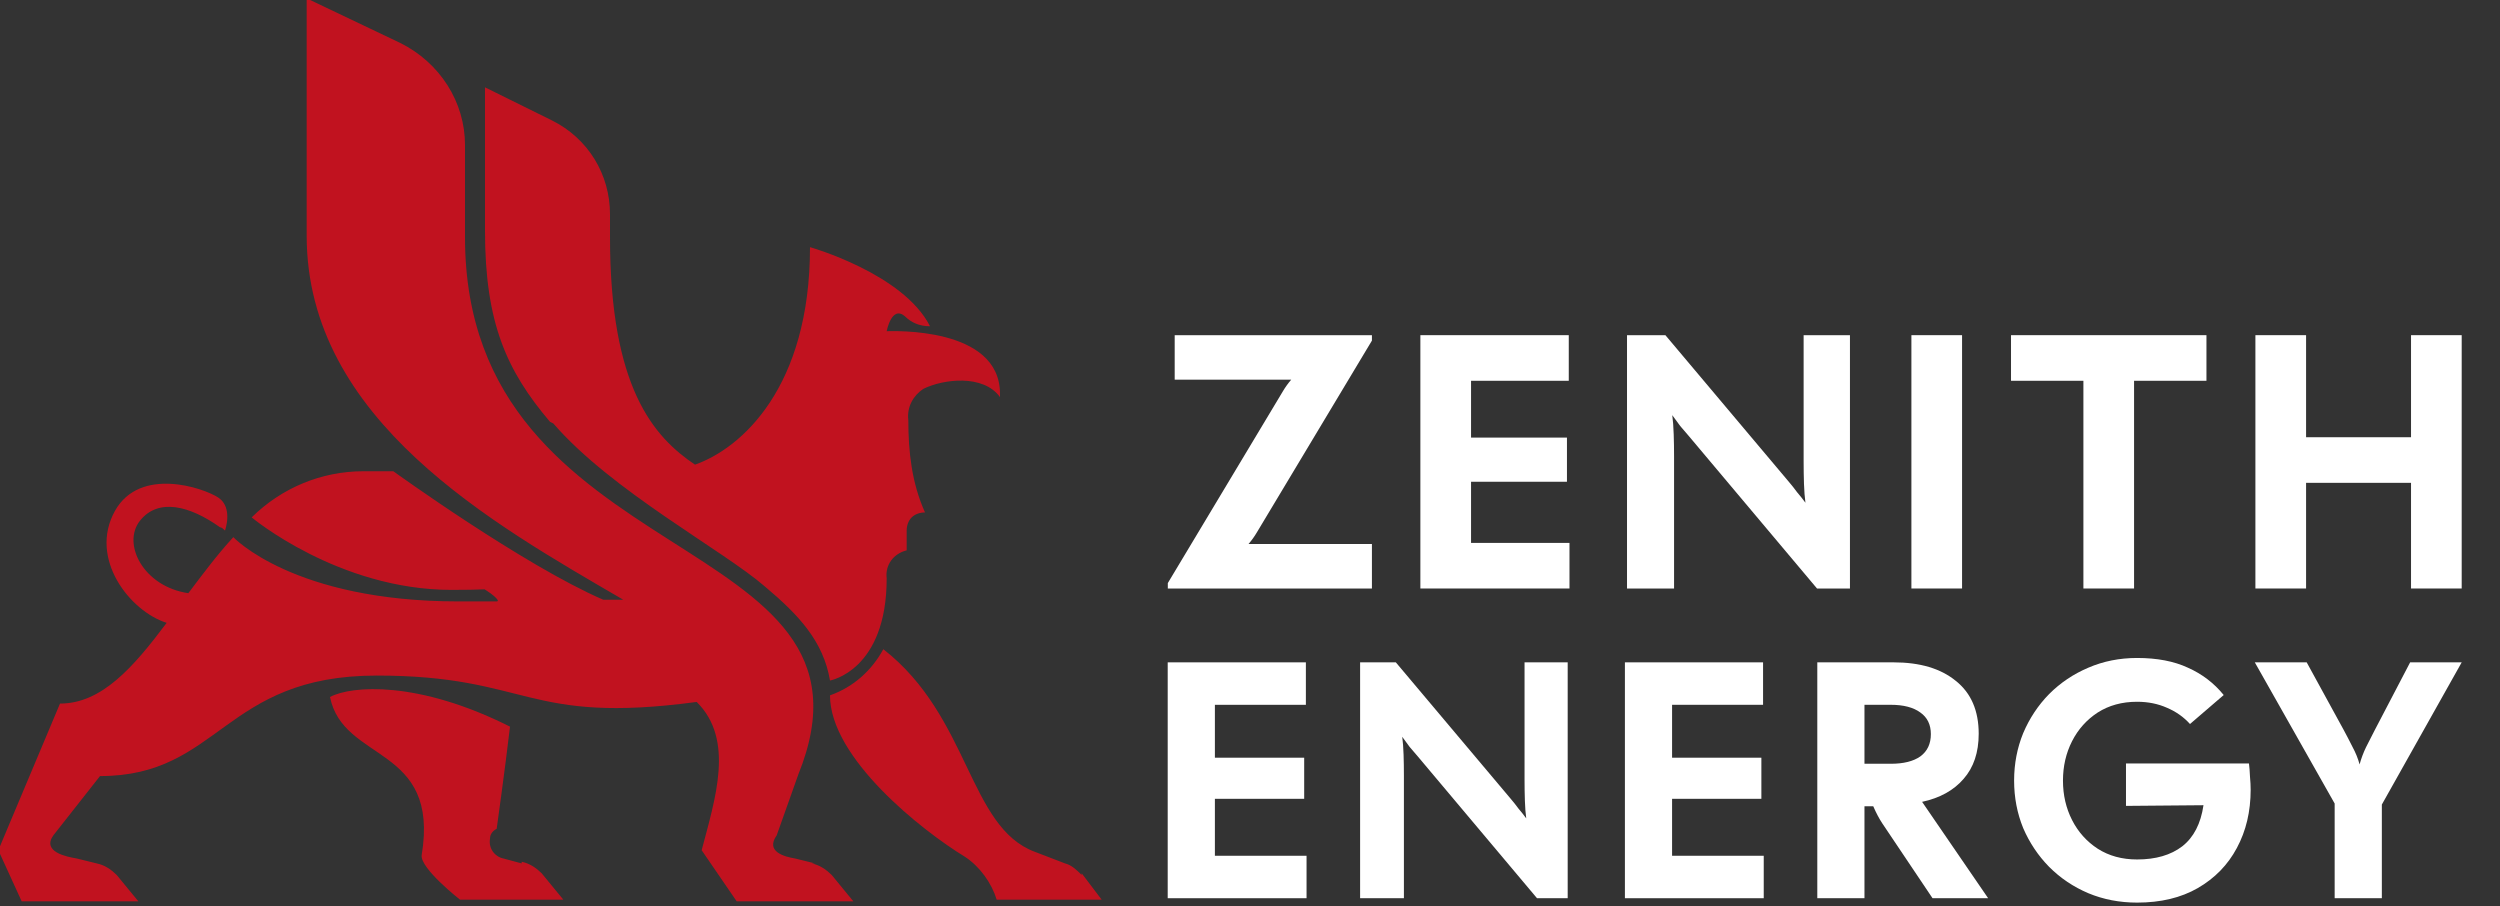<svg width="160" height="58" viewBox="0 0 160 58" fill="none" xmlns="http://www.w3.org/2000/svg">
<rect x="0" y="0" width="160" height="58" fill="#333333" stroke="none"/>
<g clip-path="url(#clip0_368_2136)">
<path d="M35.2 26.996C32.427 23.727 31.04 20.669 31.04 14.764V5.589L35.307 7.698C37.653 8.858 39.04 11.178 39.04 13.709V15.185C39.04 24.782 41.813 27.945 44.48 29.738C47.467 28.684 51.84 24.782 51.84 15.818C51.84 15.818 57.813 17.505 59.52 20.88C58.88 20.88 58.347 20.669 57.92 20.247C57.067 19.509 56.747 21.196 56.747 21.196C57.067 21.196 64 20.88 64 25.204V25.415C62.933 23.938 60.373 24.255 59.093 24.887C58.453 25.309 58.027 26.047 58.133 26.891C58.133 28.895 58.347 30.898 59.2 32.796C58.88 32.796 58.56 32.902 58.347 33.113C58.133 33.324 58.027 33.64 58.027 33.956V35.222C57.173 35.433 56.64 36.171 56.747 37.014C56.747 42.92 53.12 43.553 53.12 43.553C52.693 41.022 51.093 39.334 48.96 37.542C46.293 35.222 39.147 31.425 35.413 27.102L35.2 26.996ZM33.387 55.258L32.213 54.942C31.68 54.836 31.253 54.309 31.36 53.676C31.36 53.36 31.573 53.149 31.787 53.044C31.787 53.044 32.32 49.247 32.64 46.505C26.773 43.553 22.507 43.869 21.12 44.607C21.973 48.825 28.16 47.665 26.987 54.731C26.88 55.575 29.44 57.578 29.44 57.578H36.053L34.667 55.891C34.347 55.575 33.92 55.258 33.387 55.153V55.258ZM69.227 55.996C68.907 55.68 68.587 55.364 68.16 55.258L66.24 54.52C61.973 52.938 62.08 45.873 56.533 41.549C55.787 42.92 54.613 43.974 53.12 44.502C53.12 48.509 58.987 53.149 61.76 54.836C62.72 55.469 63.467 56.524 63.787 57.578H70.507L69.227 55.891V55.996ZM52.16 55.258L50.88 54.942C50.24 54.836 48.96 54.52 49.707 53.465L51.093 49.564C57.493 33.745 29.76 36.804 29.76 15.185V9.28C29.76 6.538 28.16 4.007 25.6 2.742L19.627 -0.105V15.08C19.627 26.891 31.573 33.535 39.893 38.385H38.613C33.493 36.171 25.173 30.16 25.173 30.16H23.253C20.587 30.16 18.027 31.215 16.107 33.113C16.107 33.113 21.653 37.753 28.907 37.753C36.16 37.753 29.547 36.909 30.507 37.436C31.36 37.858 32.107 38.491 31.787 38.491H29.333C18.773 38.491 14.933 34.378 14.933 34.378C13.867 35.538 13.013 36.698 12.053 37.964C9.173 37.542 7.787 34.8 8.96 33.324C10.133 31.847 12.16 32.374 14.08 33.745C14.187 33.745 14.293 33.851 14.4 33.956C14.4 33.956 14.933 32.48 13.973 31.847C13.013 31.215 8.96 29.844 7.36 32.691C5.653 35.749 8.32 39.124 10.667 39.862C8.533 42.709 6.507 45.029 3.84 45.029L-0.107 54.414L1.387 57.684H8.853L7.467 55.996C7.147 55.68 6.72 55.364 6.187 55.258L4.907 54.942C4.267 54.836 2.667 54.52 3.413 53.465L6.4 49.669C14.08 49.669 14.293 43.236 24.107 43.236C33.92 43.236 33.6 46.4 44.587 44.924C47.04 47.349 45.76 51.145 44.907 54.414L47.147 57.684H54.613L53.227 55.996C52.907 55.68 52.48 55.364 51.947 55.258H52.16Z" fill="#C1121F"/>
<path d="M144.346 37.664V21.451H147.589V27.983H154.306V21.451H157.548V37.664H154.306V30.901H147.589V37.664H144.346Z" fill="white"/>
<path d="M133.338 37.664V24.37H128.705V21.451H141.213V24.37H136.58V37.664H133.338Z" fill="white"/>
<path d="M122.33 37.664V21.451H125.572V37.664H122.33Z" fill="white"/>
<path d="M104.129 37.664V21.451H106.585L114.483 30.832C114.668 31.048 114.846 31.272 115.015 31.504C115.201 31.72 115.378 31.944 115.548 32.175C115.502 31.835 115.471 31.434 115.455 30.971C115.44 30.492 115.432 30.014 115.432 29.535V21.451H118.397V37.664H116.289L108.09 27.913C107.905 27.697 107.719 27.481 107.534 27.265C107.364 27.033 107.194 26.802 107.025 26.57C107.071 26.91 107.102 27.319 107.117 27.798C107.133 28.261 107.14 28.732 107.14 29.211V37.664H104.129Z" fill="white"/>
<path d="M90.904 37.664V21.451H100.401V24.37H94.147V28.006H100.285V30.832H94.147V34.746H100.447V37.664H90.904Z" fill="white"/>
<path d="M74.74 37.664V37.317L82.105 25.041C82.26 24.779 82.437 24.532 82.638 24.3H75.18V21.451H87.803V21.799L80.438 34.075C80.283 34.337 80.106 34.584 79.905 34.816H87.803V37.664H74.74Z" fill="white"/>
<path d="M149.418 57.486V51.426L144.307 42.39H147.628L150.001 46.725C150.187 47.07 150.374 47.429 150.561 47.803C150.763 48.177 150.914 48.551 151.014 48.924C151.115 48.551 151.251 48.184 151.424 47.825C151.611 47.451 151.798 47.084 151.985 46.725L154.249 42.39H157.549L152.438 51.491V57.486H149.418Z" fill="white"/>
<path d="M136.774 57.767C135.653 57.767 134.611 57.565 133.647 57.163C132.698 56.76 131.865 56.2 131.146 55.481C130.441 54.762 129.888 53.935 129.485 53.001C129.097 52.052 128.903 51.038 128.903 49.96C128.903 48.881 129.097 47.868 129.485 46.919C129.888 45.97 130.441 45.136 131.146 44.417C131.865 43.698 132.698 43.138 133.647 42.735C134.611 42.318 135.653 42.11 136.774 42.11C138.054 42.11 139.14 42.318 140.031 42.735C140.937 43.138 141.699 43.72 142.317 44.482L140.16 46.337C139.758 45.891 139.269 45.546 138.694 45.301C138.119 45.043 137.479 44.913 136.774 44.913C135.811 44.913 134.97 45.143 134.251 45.603C133.547 46.063 133 46.674 132.612 47.436C132.224 48.198 132.03 49.039 132.03 49.96C132.03 50.88 132.224 51.721 132.612 52.483C133 53.245 133.547 53.856 134.251 54.316C134.97 54.776 135.811 55.006 136.774 55.006C137.968 55.006 138.931 54.726 139.664 54.165C140.398 53.59 140.85 52.713 141.023 51.534L136.063 51.577V48.86H143.934C143.963 49.09 143.985 49.37 143.999 49.701C144.028 50.017 144.042 50.297 144.042 50.542C144.042 51.937 143.747 53.18 143.158 54.273C142.583 55.351 141.749 56.207 140.656 56.839C139.578 57.458 138.284 57.767 136.774 57.767Z" fill="white"/>
<path d="M116.307 57.486V42.39H121.181C122.877 42.39 124.207 42.785 125.171 43.576C126.148 44.352 126.637 45.481 126.637 46.962C126.637 48.155 126.314 49.118 125.667 49.852C125.034 50.585 124.15 51.074 123.014 51.318L127.241 57.486H123.682L120.469 52.699C120.268 52.397 120.074 52.03 119.887 51.599H119.326V57.486H116.307ZM119.326 48.881H121.008C121.828 48.881 122.46 48.723 122.906 48.407C123.352 48.076 123.575 47.602 123.575 46.983C123.575 46.38 123.352 45.919 122.906 45.603C122.46 45.273 121.828 45.107 121.008 45.107H119.326V48.881Z" fill="white"/>
<path d="M103.994 57.486V42.39H112.836V45.107H107.013V48.493H112.728V51.124H107.013V54.769H112.879V57.486H103.994Z" fill="white"/>
<path d="M87.047 57.486V42.39H89.333L96.687 51.124C96.859 51.325 97.025 51.534 97.183 51.75C97.356 51.951 97.521 52.159 97.679 52.375C97.636 52.059 97.607 51.685 97.593 51.254C97.578 50.808 97.571 50.362 97.571 49.916V42.39H100.332V57.486H98.369L90.735 48.407C90.562 48.206 90.39 48.004 90.217 47.803C90.059 47.587 89.901 47.372 89.743 47.156C89.786 47.472 89.814 47.853 89.829 48.299C89.843 48.73 89.85 49.169 89.85 49.614V57.486H87.047Z" fill="white"/>
<path d="M74.733 57.486V42.39H83.576V45.108H77.753V48.493H83.468V51.124H77.753V54.769H83.619V57.486H74.733Z" fill="white"/>
</g>
<defs>
<clipPath id="clip0_368_2136">
<rect width="160" height="58" fill="white"/>
</clipPath>
</defs>
</svg>
